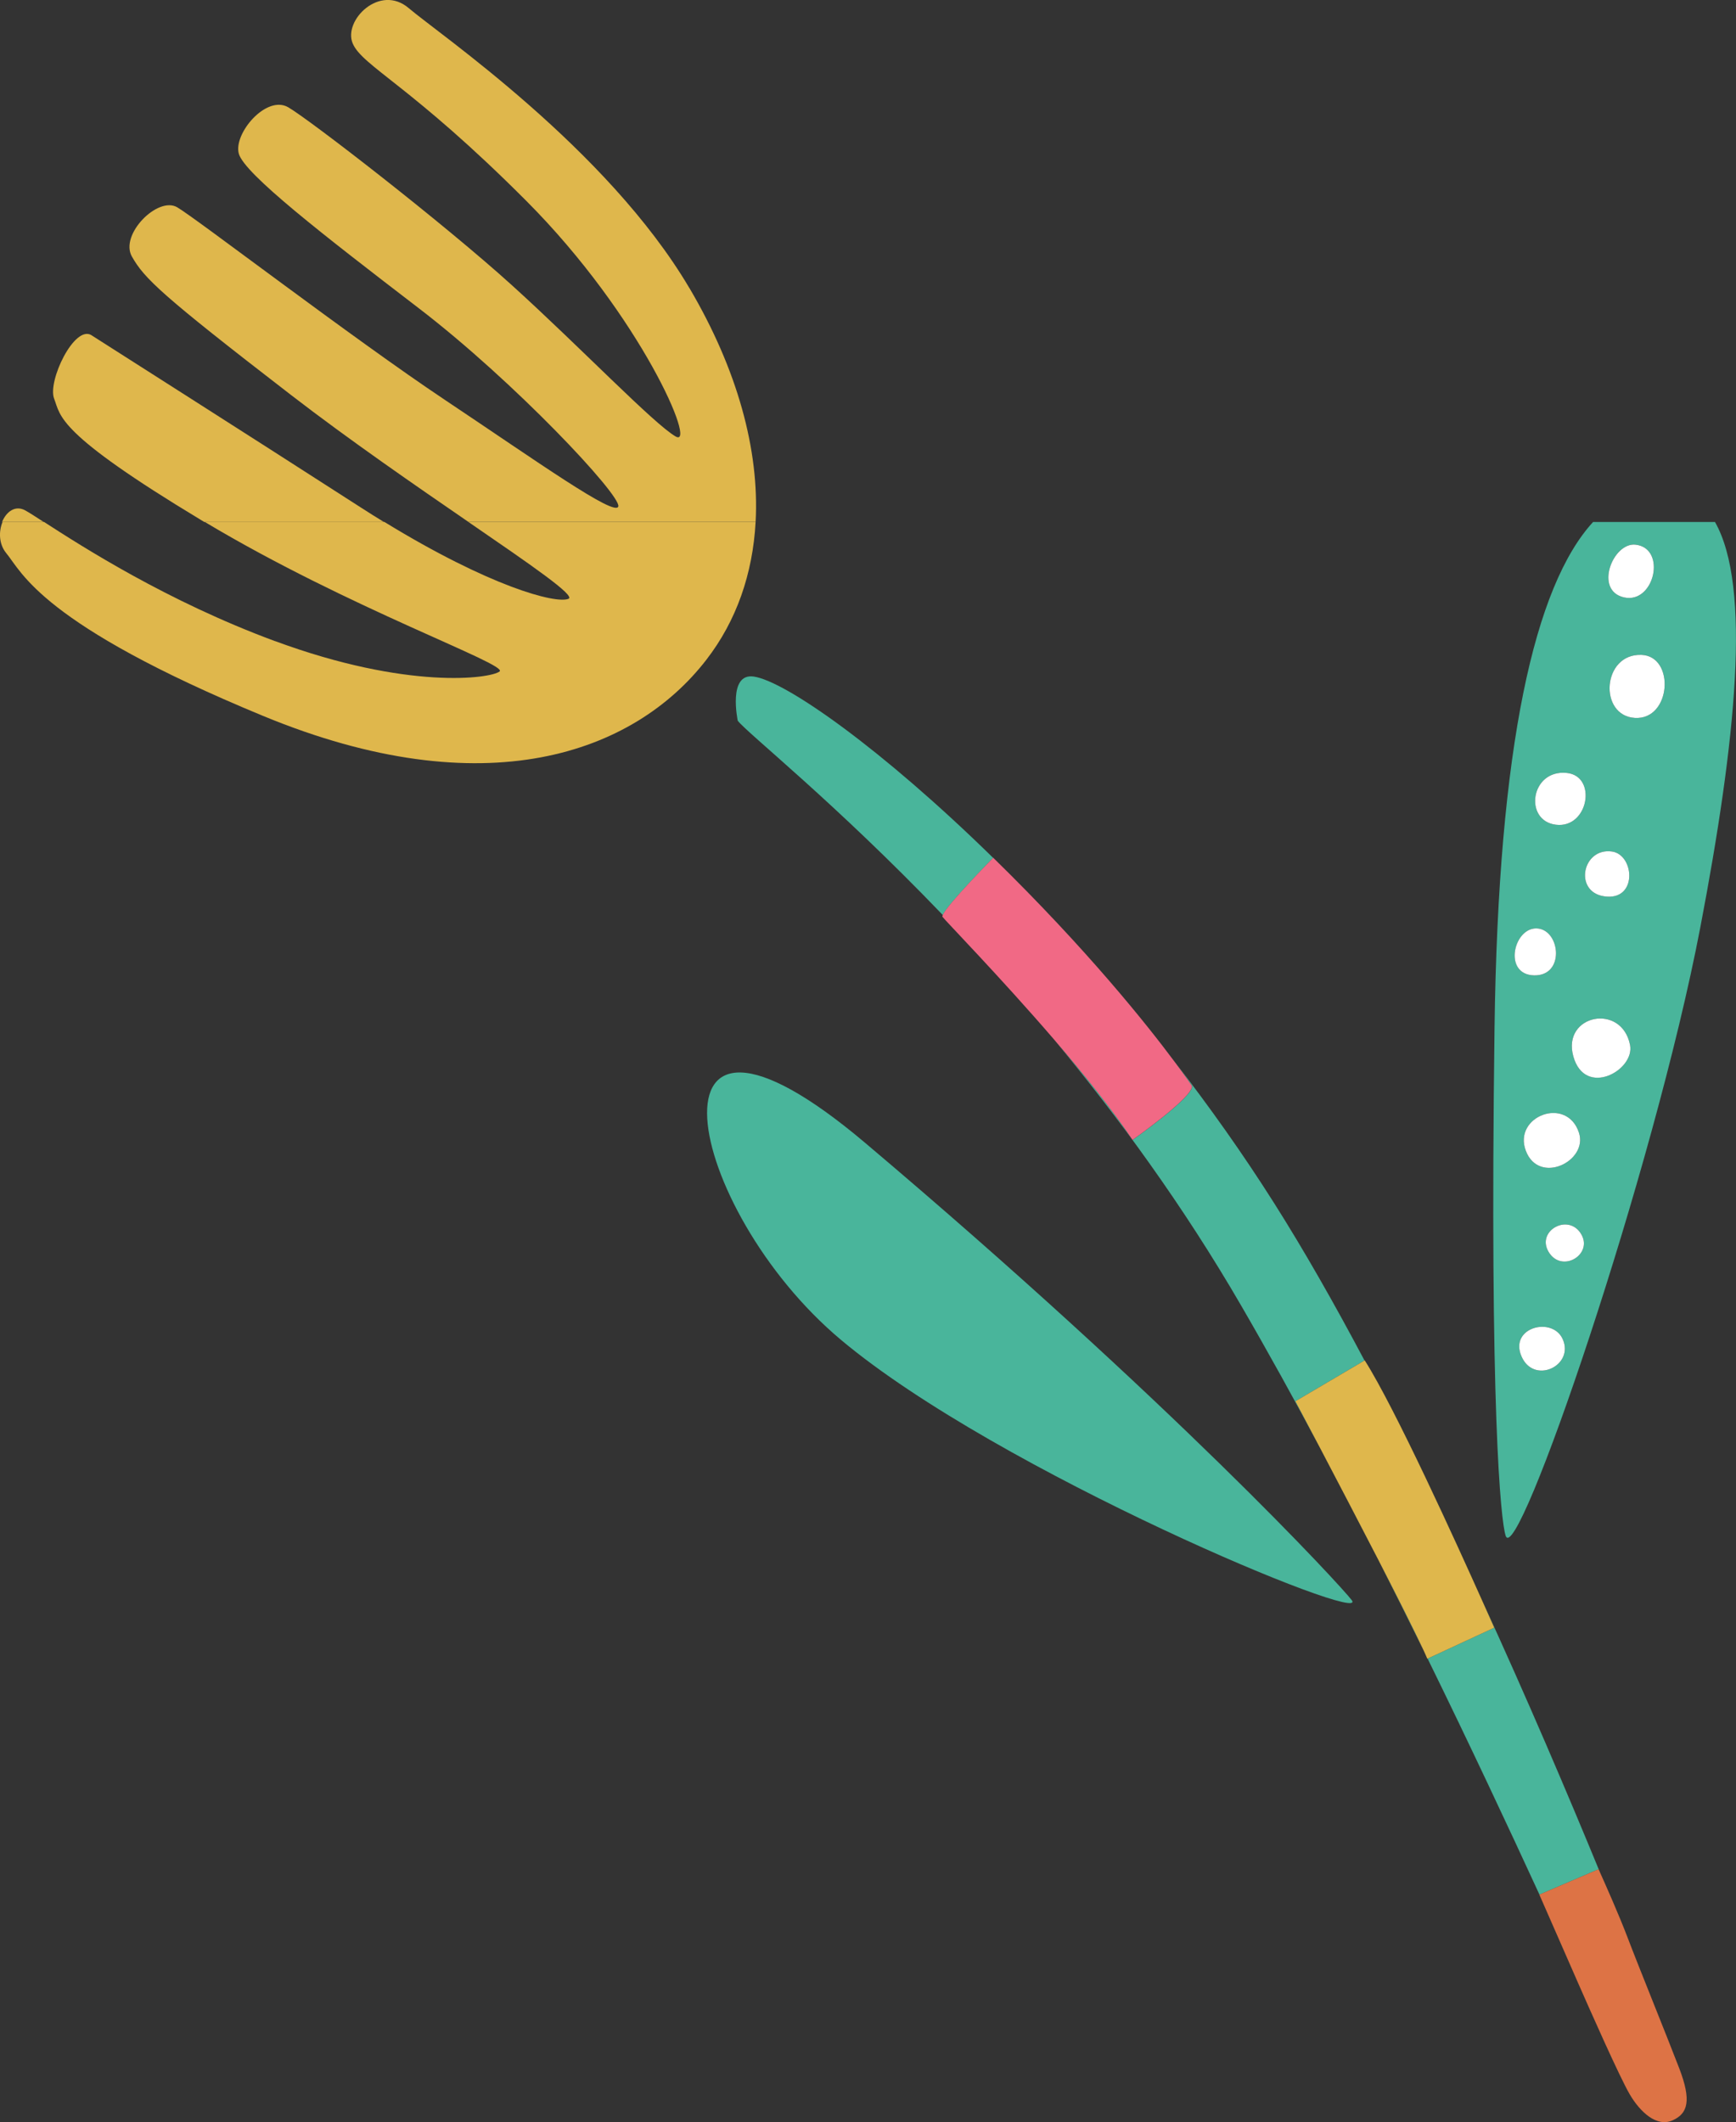 <?xml version="1.0" encoding="UTF-8"?>
<svg id="Layer_3" data-name="Layer 3" xmlns="http://www.w3.org/2000/svg" viewBox="0 0 373.27 456.32">
  <rect x="0" y="0" width="373.27" height="456.32" fill="#333333" stroke="none"/>
  <defs>
    <style>
      .cls-1 {
        fill: #49b59b;
      }

      .cls-1, .cls-2, .cls-3, .cls-4, .cls-5 {
        stroke-width: 0px;
      }

      .cls-2 {
        fill: #dfb74c;
      }

      .cls-3 {
        fill: #dd7345;
      }

      .cls-4 {
        fill: #fff;
      }

      .cls-5 {
        fill: #f16985;
      }
    </style>
  </defs>
  <path class="cls-1" d="M321.35,221.05c-1.08,82.22,1.33,105.93,2.39,109.17,2.41,7.34,31.76-77.96,41.87-130.88,7.65-40.06,11.04-73.22,3.14-87.1h-26.21c-12.53,13.66-20.39,48-21.19,108.81ZM346.61,183.1c4.9.7,5.56,10.8-1.77,9.62-6.51-1.04-4.58-10.52,1.77-9.62ZM336.88,166.2c6.6.67,4.68,11.98-2.32,11.14-7-.84-5.49-11.94,2.32-11.14ZM330.76,199.66c4.76.61,5.68,10.19-.87,10.07-6.91-.12-4.35-10.75.87-10.07ZM339.5,243.55c2.02,6.15-8.6,11.34-11.42,3.9-2.82-7.44,8.8-11.86,11.42-3.9ZM327.13,291.61c-2.64-6.23,6.68-8.6,8.88-3.66,2.56,5.73-6.24,9.89-8.88,3.66ZM332.99,269.21c-2.78-4.61,4.44-8.55,7.09-3.67,2.34,4.32-4.3,8.28-7.09,3.67ZM338.29,227.14c-2.5-8.97,10.4-11.56,12.2-2.44,1.07,5.43-9.7,11.4-12.2,2.44ZM351.52,154.37c-7.85-.48-7.03-13.9,1.45-13.55,7.23.3,6.4,14.03-1.45,13.55ZM351.68,117.12c6.75.77,4.05,12.79-2.47,11.34-6.52-1.44-2.42-11.9,2.47-11.34Z"/>
  <path class="cls-1" d="M180.84,288.12c33.81,28.34,114,61.6,109.81,55.96-2.14-2.88-38.41-42.36-104.6-98.31-49.86-42.15-39.02,14.01-5.21,42.35Z"/>
  <path class="cls-1" d="M344.07,402.72c-7.04-17.13-15.73-37.5-25.3-58.37,1.56,3.5,2.51,5.65,2.51,5.65l-14.32,6.64c9.08,18.52,17.24,35.95,24.05,50.75l12.71-5.45s.13.29.35.78Z"/>
  <path class="cls-1" d="M306.07,354.81c-1.85-4.01-5.56-11.36-9.68-19.36,3.32,6.53,6.55,13,9.68,19.36Z"/>
  <path class="cls-1" d="M293.39,292.54c-6.44-12.15-12.97-23.64-19.42-33.82-6.77-10.7-14.02-20.89-21.45-30.48,2.49,3.34,3.75,5.22,3.75,5.22.71,2.16-12.75,11.66-12.75,11.66-4.36-6.58-10.62-14.32-16.92-21.65,13.76,16.57,27.81,35.77,40.29,57.3,5.79,9.98,11.47,20.27,16.99,30.62-3.15-5.99-5.32-10.1-5.32-10.1l14.85-8.75Z"/>
  <path class="cls-1" d="M162.08,145.48c-5.65-.83-3.45,9.5-3.45,9.5,2.19,2.79,20.76,17.46,44.09,41.78.92-2.21,10.59-12.04,10.83-12.29-24-23.51-44.63-37.98-51.47-38.99Z"/>
  <path class="cls-5" d="M256.26,233.46s-1.26-1.88-3.75-5.22c-5.87-7.88-18.7-24.01-38.95-43.8,0,0-.02.02-.02.02-.24.25-9.92,10.08-10.83,12.29-.07.17-.1.31-.06.38.41.64,12.26,12.77,23.94,26.33,6.31,7.33,12.56,15.06,16.92,21.65,0,0,13.46-9.5,12.75-11.66Z"/>
  <path class="cls-2" d="M318.77,344.35c-5.54-12.38-18.83-41.62-25.33-51.83l-.05.03-14.85,8.75s2.18,4.11,5.32,10.1c3.51,6.69,8.23,15.72,12.53,24.06,4.12,8,7.82,15.35,9.68,19.36.34.73.62,1.36.82,1.85l.07-.03,14.32-6.64s-.95-2.16-2.51-5.65Z"/>
  <path class="cls-3" d="M338.88,425.41c2.93,6.66,9.35,21.2,11.56,24.96,2.21,3.76,5.76,7.07,9.15,5.58,3.4-1.49,4.1-4.34,1.49-11.17-2.62-6.83-8.86-22.19-11.1-28.1-1.84-4.86-4.89-11.7-5.91-13.97-.22-.49-.35-.78-.35-.78l-12.71,5.45h-.03s4.97,11.37,7.9,18.02Z"/>
  <path class="cls-4" d="M327.13,291.61c2.64,6.23,11.44,2.07,8.88-3.66-2.2-4.94-11.52-2.56-8.88,3.66Z"/>
  <path class="cls-4" d="M332.99,269.21c2.78,4.61,9.43.65,7.09-3.67-2.65-4.88-9.87-.94-7.09,3.67Z"/>
  <path class="cls-4" d="M328.08,247.45c2.82,7.44,13.44,2.25,11.42-3.9-2.61-7.96-14.24-3.54-11.42,3.9Z"/>
  <path class="cls-4" d="M338.29,227.14c2.5,8.97,13.27,3,12.2-2.44-1.8-9.12-14.69-6.53-12.2,2.44Z"/>
  <path class="cls-4" d="M329.89,209.73c6.55.11,5.63-9.46.87-10.07-5.23-.67-7.79,9.95-.87,10.07Z"/>
  <path class="cls-4" d="M344.84,192.72c7.33,1.18,6.67-8.92,1.77-9.62-6.35-.9-8.28,8.58-1.77,9.62Z"/>
  <path class="cls-4" d="M334.56,177.34c7,.84,8.92-10.47,2.32-11.14-7.81-.8-9.31,10.3-2.32,11.14Z"/>
  <path class="cls-4" d="M351.52,154.37c7.85.48,8.68-13.25,1.45-13.55-8.48-.35-9.3,13.07-1.45,13.55Z"/>
  <path class="cls-4" d="M349.21,128.46c6.52,1.44,9.22-10.57,2.47-11.34-4.89-.56-9,9.9-2.47,11.34Z"/>
  <path class="cls-2" d="M59.1,137.85c-23.25-8.6-41.45-20.34-49.62-25.61H.54c-.84,2.05-.8,4.76.81,6.71,3.35,4.05,7.47,15.25,55.19,34.98,47.72,19.73,79.75,8.09,95.32-12.04,6.52-8.42,10-18.55,10.61-29.66h-61.76c13.56,9.32,23.14,15.88,21.52,16.53-2.77,1.12-16.91-2.63-39.58-16.53h-38.62c31.12,18.64,65.33,30.63,63.39,32.15-1.96,1.54-19.74,4.02-48.31-6.54Z"/>
  <path class="cls-2" d="M5.41,109.74c-2.13-1.16-4.06.28-4.96,2.49h8.94c-1.87-1.21-3.22-2.08-3.98-2.49Z"/>
  <path class="cls-2" d="M19.71,72.1c-3.69-2.37-9.54,9.86-8.07,13.63,1.46,3.78.37,7.27,31.66,26.13.21.13.42.25.63.38h38.62c-1.62-.99-3.27-2.02-4.97-3.12-25.58-16.47-54.18-34.64-57.87-37.01Z"/>
  <path class="cls-2" d="M148.24,61.96C130.53,31.92,94.33,7.27,87.91,1.77c-6.24-5.35-14.15,2.63-12.08,7.55,2.07,4.92,12.62,9.08,37.35,33.89,24.73,24.82,36.8,53.35,32.09,50.64-4.7-2.71-20.38-19.08-35.07-32.4-14.69-13.33-43.54-35.67-48.24-38.39-4.7-2.71-11.81,5.67-10.61,9.99,1.19,4.31,18.03,17.38,38.7,33.23,20.67,15.85,43.45,40.18,42.9,42.6-.55,2.42-17.53-9.7-37.33-22.92-19.8-13.22-53.35-38.95-57.52-41.39-4.16-2.44-12.41,5.87-9.74,10.59,2.67,4.72,6.29,8.24,34.21,29.77,12.71,9.8,26.81,19.5,38.14,27.29h61.76c.84-15.44-3.93-32.81-14.23-50.28Z"/>
</svg>